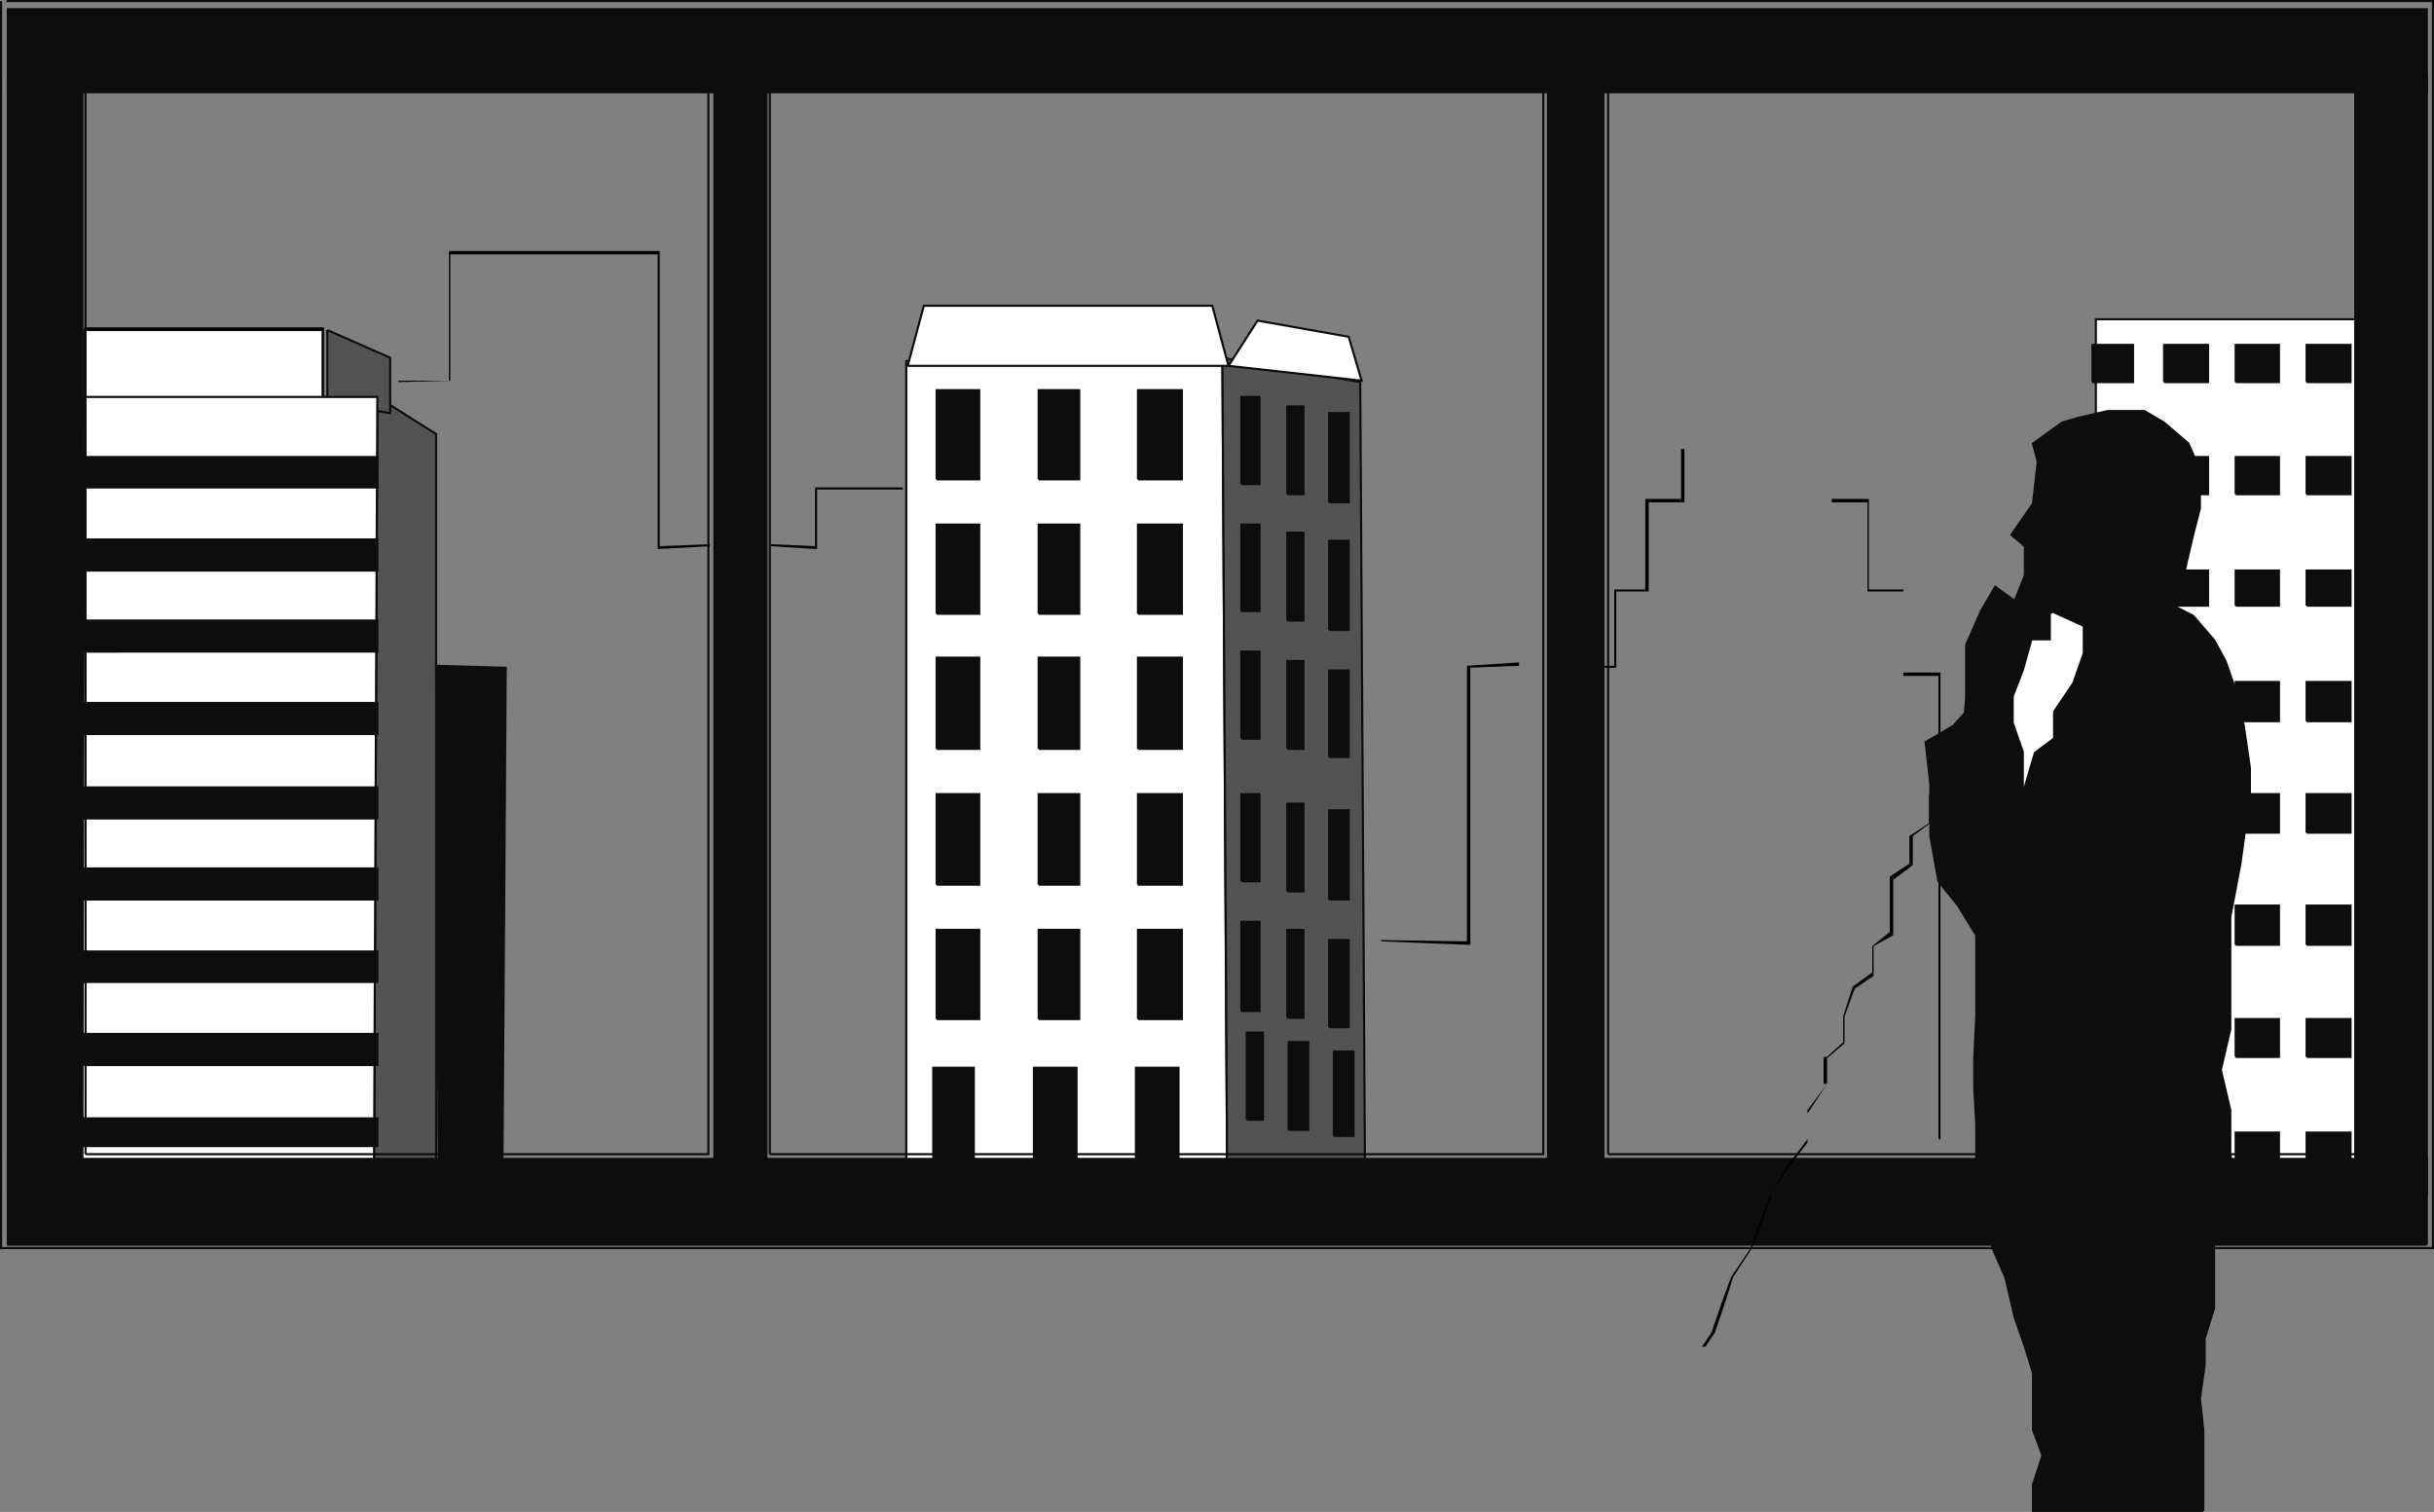 <svg xmlns="http://www.w3.org/2000/svg" width="360.317" height="223.817"><rect width="100%" height="100%" fill="#808080" stroke="none"/><path fill="none" stroke="#0e0d0c" stroke-miterlimit="10" stroke-width=".317" d="M349.659 176.858V11.959h-337.5v164.399l337.5.5"/><path fill="#0e0d0d" stroke="#0e0d0c" stroke-miterlimit="10" stroke-width=".317" d="M105.76 176.858V11.459h7.7v165.399h-7.7"/><path fill="#545354" stroke="#0e0d0c" stroke-miterlimit="10" stroke-width=".317" d="m55.862 58.76 8.699 5.5v110.398h-9.2l.5-115.898"/><path fill="#fff" stroke="#0e0d0c" stroke-miterlimit="10" stroke-width=".317" d="M134.159 173.26V53.46l46.8-.5.7 120.3h-47.5"/><path fill="#545354" stroke="#0e0d0c" stroke-miterlimit="10" stroke-width=".317" d="m180.96 52.96 20.402 3.6.699 116.7h-20.403l-.699-120.3"/><path fill="#0e0d0d" stroke="#0e0d0c" stroke-miterlimit="10" stroke-width=".317" d="M138.659 70.96v-13.2h6.3v13.2h-6.3m15.101 0v-13.2h6v13.2h-6m14.7 0v-13.2h6.5v13.2h-6.5m-29.801 19.898v-13.2h6.3v13.2h-6.3m15.101 0v-13.2h6v13.2h-6m14.7 0v-13.2h6.5v13.2h-6.5m-29.801 20v-13.5h6.3v13.5h-6.3m15.101 0v-13.5h6v13.5h-6m14.7 0v-13.5h6.5v13.5h-6.5m-29.801 20.102v-13.4h6.3v13.4h-6.3m15.101 0v-13.4h6v13.4h-6m14.7 0v-13.4h6.5v13.4h-6.5m-29.801 19.898v-13.2h6.3v13.2h-6.3m15.101 0v-13.2h6v13.2h-6m14.7 0v-13.2h6.5v13.2h-6.5m15.3-79.199V58.76h2.7v12.9h-2.7m6.8 1.499v-13h2.4v13h-2.4m6.2 1.199v-13.2h2.899v13.2h-2.899m-13 16.102V77.658h2.7v12.8h-2.7m6.8 1.4v-13h2.4v13h-2.4m6.2 1.402v-13.2h2.899v13.2h-2.899m-13 16.098V96.459h2.7v12.899h-2.7m6.8 1.5v-13h2.4v13h-2.4m6.2 1.202v-12.8h2.899v12.8h-2.899m-13 18.4v-12.9h2.7v12.9h-2.7m6.8 1.5v-13h2.4v13h-2.4m6.2 1.199v-13.2h2.899v13.2h-2.899m-13 16.5v-13.2h2.7v13.2h-2.7m6.8 1v-13h2.4v13h-2.4m6.2 1.401v-12.9h2.899v12.902h-2.899"/><path fill="#fff" stroke="#0e0d0c" stroke-miterlimit="10" stroke-width=".317" d="m134.362 54.159 2.398-8.899h42.7l2.402 8.899h-47.5"/><path fill="#fff" stroke="#0e0d0c" stroke-miterlimit="10" stroke-width=".317" d="m181.862 54.159 4.296-6.7 13.5 2.399 1.903 6.5-19.7-2.2"/><path fill="#545354" stroke="#0e0d0c" stroke-miterlimit="10" stroke-width=".317" d="m48.46 48.858 9.3 4.101v8.2l-9.3-1.5V48.858"/><path fill="#fff" stroke="#0e0d0c" stroke-miterlimit="10" stroke-width=".317" d="M47.76 62.858v-14h-35.3v14h35.3"/><path d="M47.76 48.858v14h.2v-14l-.2-.399.2.399v-.399h-.2v.399m-35.101 0h-.2H47.76v-.399h-35.3v.399-.399.399h.199m-.199 14h.199v-14h-.2V63.26v-.402.402-.402"/><path d="M47.76 62.858h-35.3v.402h35.3l.2-.402-.2.402h.2v-.402h-.2"/><path fill="#fff" stroke="#0e0d0c" stroke-miterlimit="10" stroke-width=".317" d="M12.46 58.76h43.402l-.5 116.098H12.159l.3-116.098"/><path fill="#0e0d0d" stroke="#0e0d0c" stroke-miterlimit="10" stroke-width=".317" d="m74.362 174.858.5-76-10.301-.297.398 76.297h9.403M11.76 72.159v-4.5h44.102v4.5H11.76m0 12.301v-4.602h44.102v4.601H11.76m0 12.001v-4.602h44.102v4.601H11.76m0 12.2v-4.598h44.102v4.597H11.76m0 12.501v-4.598h44.102v4.597H11.76m0 12.001v-4.598h44.102v4.598H11.76m0 12.199v-4.5h44.102v4.5H11.76m0 12.301v-4.598h44.102v4.598H11.76m0 12v-4.098h44.102v4.098H11.76"/><path d="M238.96 98.56h.3-1.7v.298h1.7v-.297.297-.297h-.3m.3-11.301-.3.3v11h.3v-11.3h-.3v.3l.3-.3m4.3.3v-.3h-4.3v.3h4.8-.5.5-.5"/><path d="M243.56 73.858V87.56h.5V74.358h-.5v-.5.5-.5"/><path d="M248.862 74.358v-.5h-5.301v.5h5.8-.5.5-.5"/><path d="M248.862 66.46v7.898h.5v-7.899h-.5m27.797 7.899-.2-.5h-5.3v.5h5.5v-.5h-.2l.2.5m-.199 12.902.198.3V74.359h-.199V87.56v-.3"/><path d="M281.76 87.56v-.3h-5.3v.3h5.3v-.3.3m5.5 12h-5.5v.5h5.2v-.5h.3-.3.3"/><path d="M286.96 168.659h.3V99.56h-.3v69.097"/><path fill="#fff" stroke="#0e0d0c" stroke-miterlimit="10" stroke-width=".317" d="M310.26 177.56V47.26h39.399v130.3H310.26"/><path fill="#0e0d0d" stroke="#0e0d0c" stroke-miterlimit="10" stroke-width=".317" d="M341.46 56.56v-5.5h6.5v5.5h-6.5m-10.5 0v-5.5h6.402v5.5h-6.403m-10.597 0v-5.5h6.5v5.5h-6.5m-10.602 0v-5.5h6v5.5h-6m31.7 16.599v-5.5h6.5v5.5h-6.5m-10.5 0v-5.5h6.402v5.5h-6.403m-10.597 0v-5.5h6.5v5.5h-6.5m-10.602 0v-5.5h6v5.5h-6m31.7 16.5v-5.2h6.5v5.2h-6.5m-10.5 0v-5.2h6.402v5.2h-6.403m-10.597 0v-5.2h6.5v5.2h-6.5m-10.602 0v-5.2h6v5.2h-6m31.7 17.101v-5.8h6.5v5.8h-6.5m-10.5 0v-5.8h6.402v5.8h-6.403m-10.597 0v-5.8h6.5v5.8h-6.5m-10.602 0v-5.8h6v5.8h-6m31.7 16.5v-5.7h6.5v5.7h-6.5m-10.5 0v-5.7h6.402v5.7h-6.403m-10.597 0v-5.7h6.5v5.7h-6.5m-10.602 0v-5.7h6v5.7h-6m31.7 16.598v-5.797h6.5v5.797h-6.5m-10.5 0v-5.797h6.402v5.797h-6.403m-10.597 0v-5.797h6.5v5.797h-6.5m-10.602 0v-5.797h6v5.797h-6m31.7 16.602v-5.602h6.5v5.601h-6.5m-10.5.001v-5.602h6.402v5.601h-6.403m-10.597.001v-5.602h6.5v5.601h-6.5m-10.602.001v-5.602h6v5.601h-6m31.7 16.801v-5.601h6.5v5.601h-6.5m-10.5 0v-5.601h6.402v5.601h-6.403m-10.597 0v-5.601h6.5v5.601h-6.5m-10.602 0v-5.601h6v5.601h-6"/><path d="m217.659 98.56-.5.298 7.703-.297v-.5l-7.703.5h.5"/><path d="M217.159 139.858h.5V98.56h-.5v41.297-.5.5h.5-.5m-12.699-.698v.199l12.698.5v-.5l-12.699-.2"/><path fill="#0e0d0d" stroke="#0e0d0c" stroke-miterlimit="10" stroke-width=".317" d="M229.159 176.858V11.459h8.203v165.399h-8.203m-217-165.398h-11v165.398h11V11.459m347.101-.199h-10.6v165.598h10.601V11.26"/><path fill="#0e0d0d" stroke="#0e0d0c" stroke-miterlimit="10" stroke-width=".317" d="M359.26 184.26v-12.7H1.16v12.7h358.1m0-170.601V1.358H1.16v12.3h358.1M138.159 171.56v-13.5h6v13.5h-6m14.901 0v-13.5h6.302v13.5h-6.301m15.098 0v-13.5h6.3v13.5h-6.3m16.401-5.8v-12.902h2.4v12.902h-2.4m6.2 1.5v-13h2.899v13h-2.899m6.7.899v-12.5h2.902v12.5h-2.903"/><path d="M285.76 117.56v.5l2.7-2.202v-.5l-2.9 2.203h.2"/><path d="M285.76 121.858v-4.297h-.2v4.297h.2m-2.601 1.902 2.601-1.902h-.2l-2.902 1.902h.5m.001 4.3v-4.3h-.5v4.098l.5.203v-.203.203"/><path d="M280.26 129.76v.5l2.899-2.2-.5-.202-2.899 1.902h.5"/><path d="M280.26 134.06v-4.3h-.5v4.3h.5m0 4.4v-4.4h-.5v4.4-.5l.5.5"/><path d="m277.362 140.06 2.898-1.6-.5-.5-2.601 2.1h.203m0 4.4v-4.4h-.204v4.4-.5l.204.5"/><path d="m274.56 146.358 2.802-1.899-.204-.5-2.898 2.102.3.297"/><path d="m273.06 150.46 1.5-4.102-.3-.297-1.398 4.398h.199m-.001 4.001v-4h-.198v3.8l.199.2v-.2.2"/><path d="M270.46 156.46v.198l2.6-2.199-.198-.199-2.403 2.2h-.5.5-.5.5"/><path d="M270.46 160.46v-4h-.5v4h.5"/><path d="M267.56 164.358v.5l2.9-4.399zm-2.901 8.602 2.902-3.802v-.5l-2.902 3.801v.5m-2.399 3.899h-.2l2.598-3.899v-.5l-2.597 4.399h.2m-1.399 4 1.398-4h-.2l-1.5 4h.302m-1.5 3.902 1.5-3.902h-.301l-1.402 3.902h.203m-2.802 4.3 2.802-4.3h-.204l-2.898 4.3h.3m-1.198 3.798 1.199-3.797h-.3l-1.4 3.797h.5m-1.499 4.402 1.5-4.402h-.5l-1.5 4.402h.5m-1.402 2.098 1.402-2.098h-.5l-1.403 2.098h.5"/><path fill="#0e0d0d" stroke="#0e0d0c" stroke-miterlimit="10" stroke-width=".317" d="M326.159 223.659v-12l-.5-4.598.703-5v-3.902l1.398-4.5v-12l3.899-2.7-1.5-8.101v-6.5l-1.399-6 1.399-6V135.76l1.5-7.902 1.402-10.297v-3.902l-.902-6.2-.797-4.101-1.903-5.5-1.699-3.098-3.101-3.601-4.297-2.2 2.898-3.8 1.399-6 1-3.899v-5.7l-1.7-3.901-3.597-3.098-2.903-1.703h-5.5l-4.3 1-2.399.703-4.3 3.098.699 2.699-.7 6.203-3.199 4.598 2 1.699v4.3l-1.5 3.801-2.898-2.101-2.102 3.601-2.2 5v7.899l-.198 2.203-1.704 1.898-4.097 2.399.7 6.203v7.7l1.198 6.698 2.903 3.602 2.699 4.398v12l-.3 6.2v4.3l.3 5.5v6.5l.7 3.899.698 3.101 1 4.801 1.903 4.3 1.398 6 1.5 4.298 1.2 3.902v8.399l1.402 3.8-1.403 4.301v3.899h25.2"/><path fill="#fff" stroke="#fff" stroke-miterlimit="10" stroke-width=".317" d="M303.76 90.858v4.101h-2.8l-1.2 4.301-1.5 3.899v3.8l1.5 4.301v4.098l1.2-4.098 2.8-2.101v-3.899l2.899-4.3 1.5-4.301v-3.801l-4.399-2"/><path d="m97.362 80.858.297.402 7.402-.402v-.297l-7.402.297h-.297v.402h.297l-.297-.402"/><path d="m97.659 37.659-.297-.5v43.699h.297v-43.7.5"/><path d="m66.659 37.159-.2.5h31.2v-.5h-31.2.2"/><path d="M66.659 56.358v-19.2h-.2v19.2h.2m-7.699.202 7.699-.202h-7.7zm61.699 24.298-6.5-.297v.297l6.5.402.3-.402-.3.402h.3v-.402h-.3"/><path d="M120.659 72.159v8.699h.3v-8.399h-.3v-.3.3-.3"/><path d="M133.659 72.46v-.301h-13v.3h13"/><path fill="none" stroke="#0e0d0c" stroke-miterlimit="10" stroke-width=".317" d="M.96.159h359.199V184.76h-360V.16"/><path fill="none" stroke="#0e0d0c" stroke-miterlimit="10" stroke-width=".317" d="M12.659 170.858h92.203v-157.5H12.659v157.5m101.301 0h114.5v-157.5h-114.5v157.5m124.1 0h110.9v-157.5h-110.9v157.5"/></svg>
